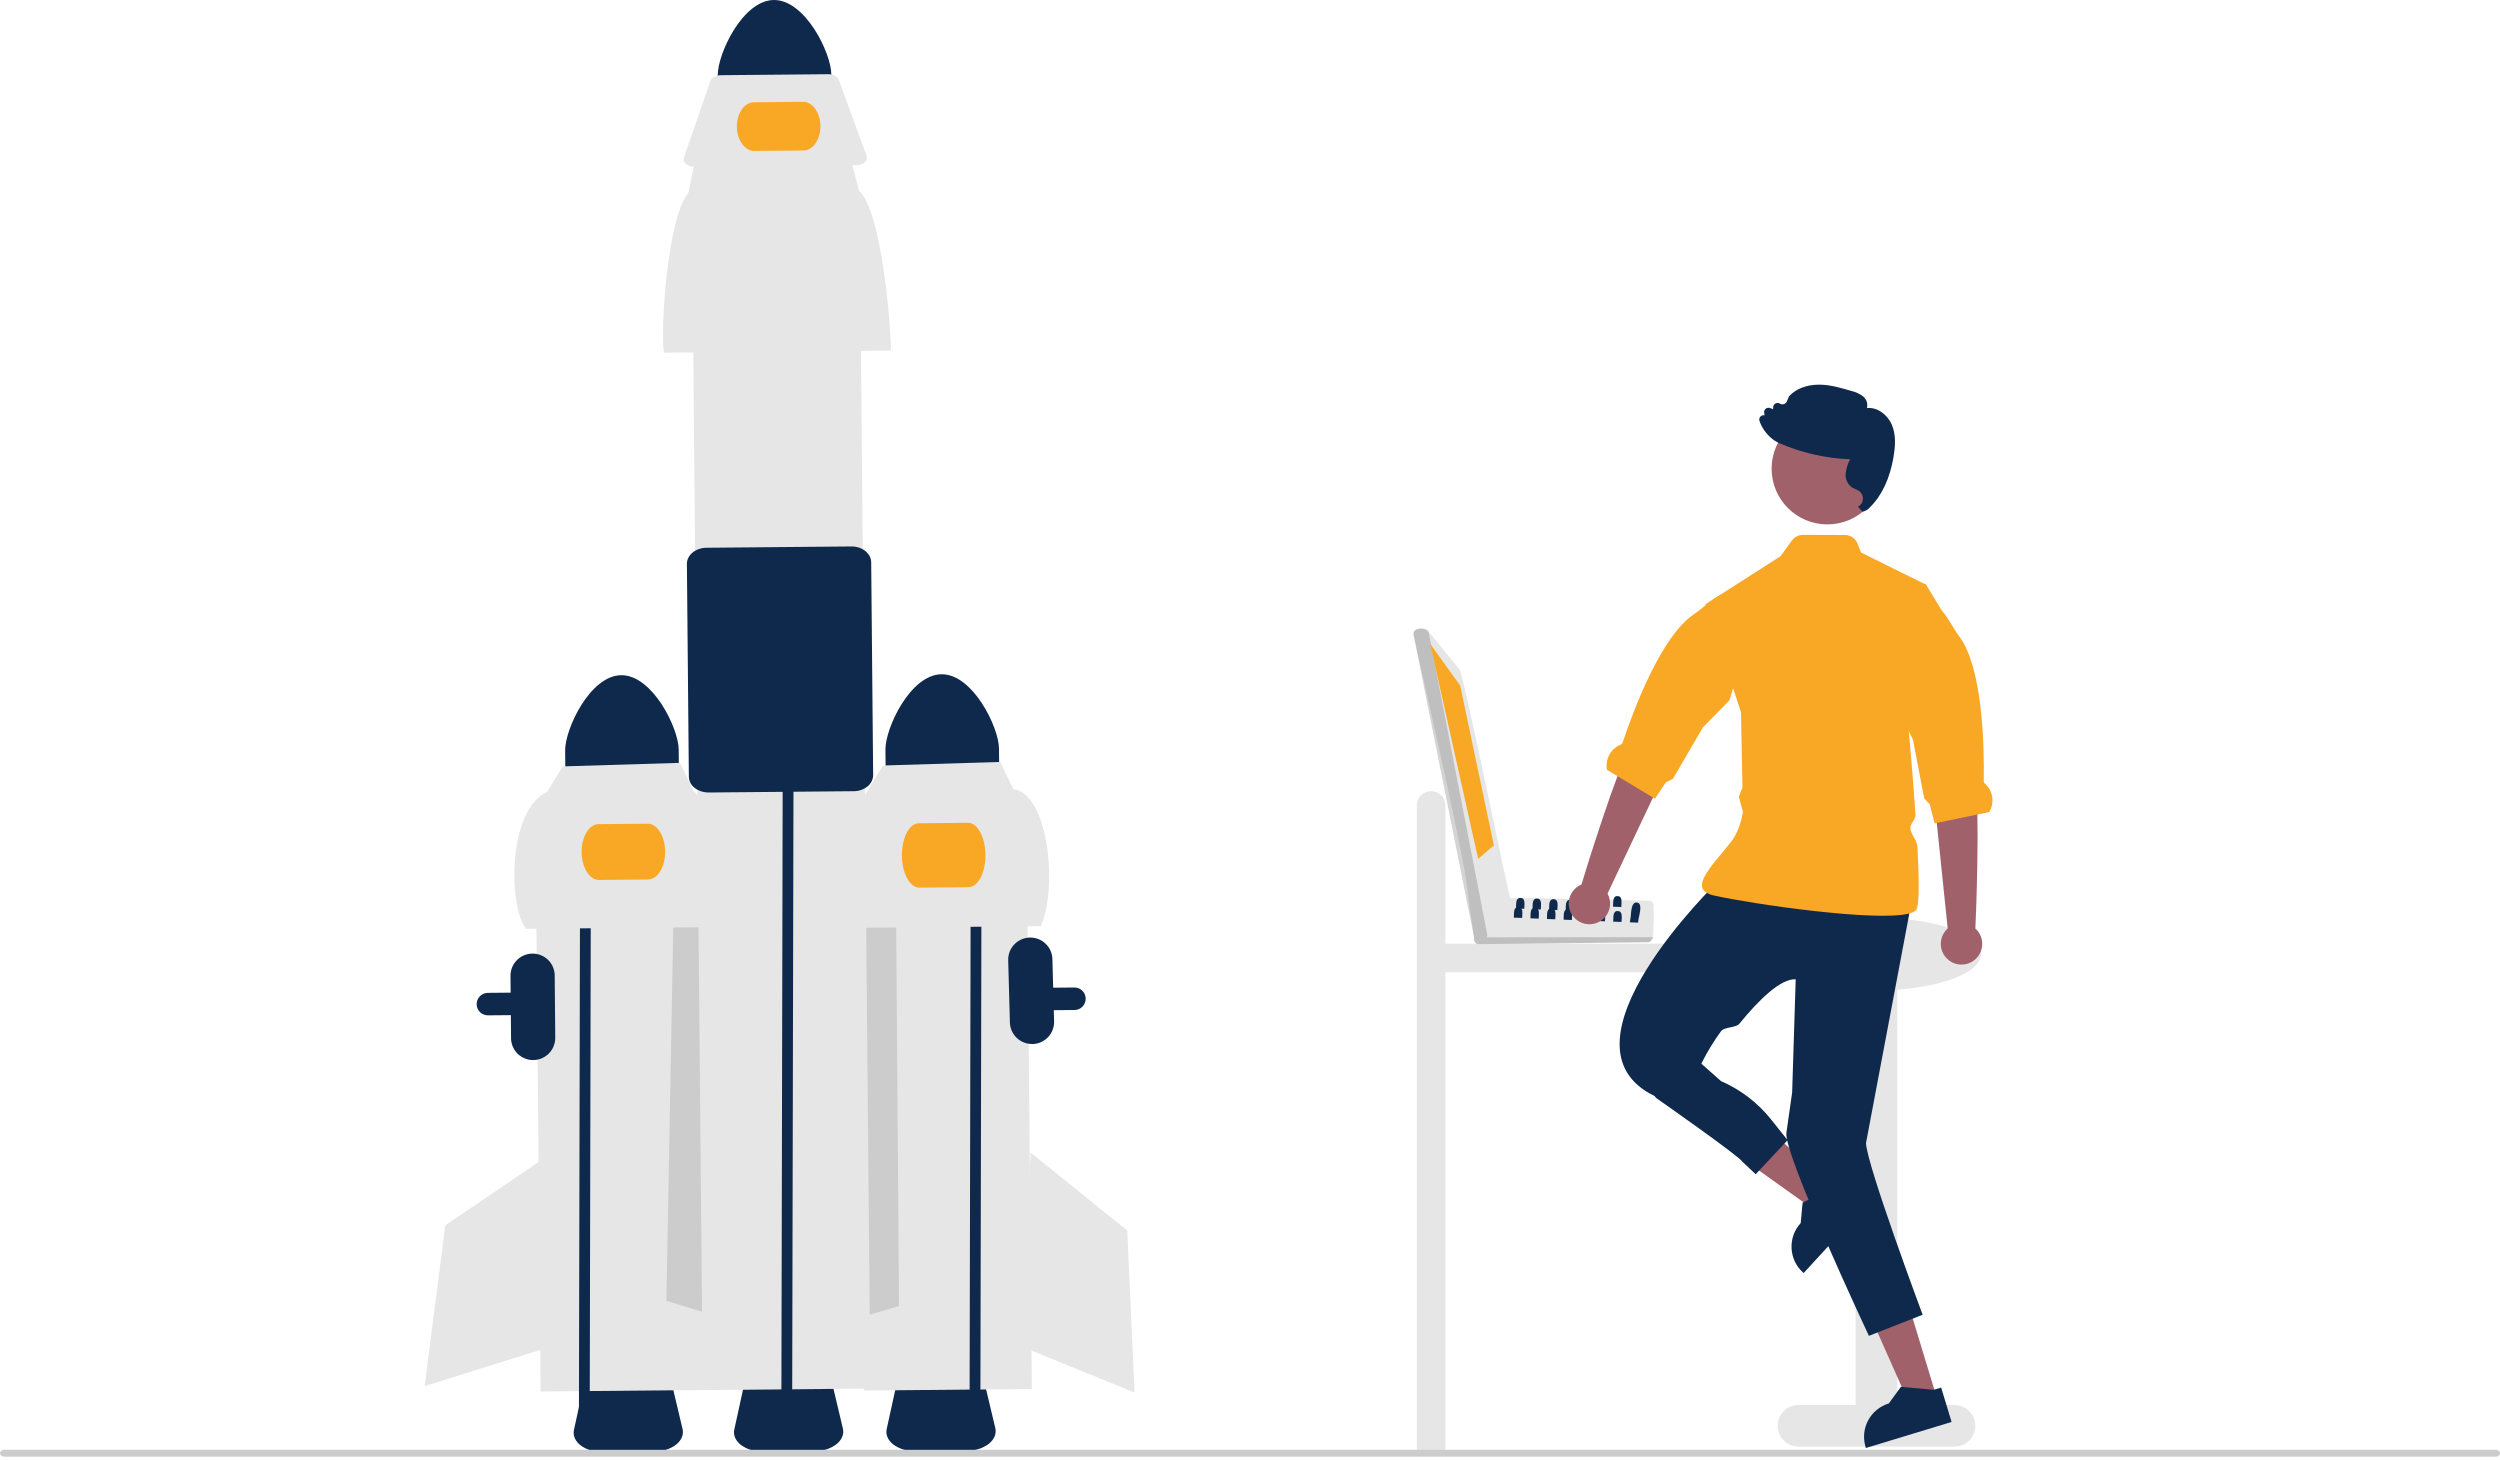 <svg width="500" height="292" viewBox="0 0 500 292" fill="none" xmlns="http://www.w3.org/2000/svg">
<g clip-path="url(#clip0_141_1395)">
<path d="M286.22 158.23C286.98 158.23 287.71 158.53 288.24 159.07C288.78 159.61 289.08 160.33 289.08 161.09V188.73H343.95C344.71 188.73 345.44 189.03 345.97 189.57C346.51 190.11 346.81 190.83 346.81 191.59C346.81 192.35 346.51 193.07 345.97 193.61C345.43 194.15 344.71 194.45 343.95 194.45H289.08V290.05H283.36V161.09C283.36 160.33 283.66 159.61 284.2 159.07C284.74 158.53 285.46 158.23 286.22 158.23Z" fill="#E6E6E6"/>
<path d="M130.85 290.32L120.53 290.41C118.96 290.46 117.42 290 116.14 289.09C115.04 288.24 114.54 287.1 114.79 285.98L117.01 275.83C117.43 273.92 119.81 272.51 122.68 272.48L128.38 272.43C131.25 272.4 133.66 273.77 134.11 275.68L136.51 285.79C136.78 286.91 136.31 288.05 135.22 288.93C133.96 289.86 132.42 290.35 130.86 290.33L130.85 290.32Z" fill="#0F294C"/>
<path d="M193.4 290.15L183.08 290.24C181.51 290.29 179.97 289.83 178.69 288.92C177.59 288.07 177.09 286.93 177.34 285.81L179.56 275.66C179.98 273.75 182.36 272.34 185.23 272.31L190.93 272.26C193.8 272.23 196.21 273.6 196.66 275.51L199.06 285.62C199.33 286.74 198.85 287.88 197.77 288.76C196.51 289.69 194.97 290.18 193.41 290.16L193.4 290.15Z" fill="#0F294C"/>
<path d="M96.65 202.87C96.18 202.66 95.8 202.29 95.57 201.84C95.34 201.38 95.27 200.86 95.38 200.36C95.49 199.86 95.76 199.41 96.16 199.08C96.56 198.76 97.05 198.58 97.57 198.57L214.87 197.5C215.17 197.5 215.46 197.55 215.73 197.66C216 197.77 216.25 197.93 216.47 198.14C216.68 198.35 216.85 198.59 216.96 198.87C217.08 199.14 217.14 199.43 217.14 199.73C217.14 200.33 216.91 200.9 216.49 201.33C216.07 201.76 215.5 202 214.9 202L97.6 203.07C97.27 203.07 96.95 203.01 96.65 202.87Z" fill="#0F294C"/>
<path d="M140.63 164.89L107.1 165.2L108.13 278.3L141.66 277.99L140.63 164.89Z" fill="#E6E6E6"/>
<path d="M141.52 162.88L134.75 180.29L133.28 260.17L141.09 262.56L141.52 162.88Z" fill="#CCCCCC"/>
<path d="M124.25 135.04C117.98 135.1 112.99 145.85 113.03 150.09L113.1 157.75L135.81 157.54L135.74 149.88C135.7 145.65 130.52 134.99 124.25 135.04Z" fill="#0F294C"/>
<path d="M106.67 212.02C105.5 212.02 104.37 211.57 103.53 210.75C102.69 209.93 102.22 208.81 102.21 207.64L102.1 195.17C102.09 194 102.54 192.87 103.37 192.04C104.19 191.2 105.31 190.73 106.48 190.72C107.65 190.71 108.78 191.16 109.62 191.98C110.46 192.8 110.93 193.92 110.94 195.09L111.05 207.56C111.05 208.73 110.6 209.86 109.78 210.69C108.96 211.53 107.84 212 106.67 212.01V212.02Z" fill="#0F294C"/>
<path d="M116.03 165.63V157.39H118.19V165.59L117.94 285.29L115.78 285.31" fill="#0F294C"/>
<path d="M144.09 185.42L105.21 185.77C101.58 181.18 101.6 161.91 109.42 158.38L112.55 153.28L135.99 152.57L138.63 158.05C142.42 161.4 144.06 180.58 144.09 185.41V185.42Z" fill="#E6E6E6"/>
<path d="M129.64 175.9L119.81 175.99C117.91 176.01 116.35 173.52 116.32 170.44C116.29 167.37 117.81 164.85 119.71 164.83L129.54 164.74C131.44 164.72 133 167.21 133.03 170.29C133.06 173.36 131.54 175.88 129.64 175.9Z" fill="#F9A826"/>
<path d="M109.58 231.14L89.06 245.06L84.92 277.23L108.7 269.78L109.58 231.14Z" fill="#E6E6E6"/>
<path d="M205.34 164.7L171.81 165.01L172.84 278.11L206.37 277.8L205.34 164.7Z" fill="#E6E6E6"/>
<path d="M172.64 163.83L179.21 181.32L179.8 261.21L171.97 263.52L172.64 163.84V163.83Z" fill="#CCCCCC"/>
<path d="M188.31 134.85C182.04 134.91 177.05 145.66 177.09 149.9L177.16 157.56L199.87 157.35L199.8 149.69C199.76 145.46 194.58 134.8 188.31 134.85Z" fill="#0F294C"/>
<path d="M194.15 169.65V161.41H196.31V169.61L196.06 289.31L193.9 289.33" fill="#0F294C"/>
<path d="M208.15 185.23L169.27 185.59C168.67 181.49 169.9 162.41 173.48 158.2L176.61 153.1L200.05 152.39L202.69 157.87C209.59 158.56 211.67 177.37 208.15 185.23Z" fill="#E6E6E6"/>
<path d="M193.71 177.44L183.88 177.53C181.98 177.55 180.41 174.67 180.38 171.12C180.35 167.57 181.86 164.67 183.76 164.65L193.59 164.56C195.49 164.54 197.06 167.42 197.09 170.97C197.12 174.52 195.6 177.42 193.71 177.44Z" fill="#F9A826"/>
<path d="M206.15 230.54L225.45 246.11L226.91 278.51L203.83 269.12L206.14 230.54H206.15Z" fill="#E6E6E6"/>
<path d="M154.77 0C148.5 0.06 143.51 10.81 143.55 15.05L143.62 22.71L166.33 22.5L166.26 14.84C166.23 10.61 161.05 -0.05 154.77 0Z" fill="#0F294C"/>
<path d="M162.92 290.24L152.6 290.33C151.03 290.38 149.49 289.92 148.21 289.01C147.11 288.16 146.61 287.02 146.86 285.9L149.08 275.75C149.5 273.83 151.88 272.43 154.75 272.4L160.45 272.35C163.32 272.32 165.73 273.69 166.18 275.6L168.58 285.71C168.85 286.83 168.37 287.97 167.29 288.85C166.03 289.78 164.49 290.27 162.93 290.25L162.92 290.24Z" fill="#0F294C"/>
<path d="M171.99 49.09L138.46 49.4L140.55 278.02L174.08 277.71L172 49.09H171.99Z" fill="#E6E6E6"/>
<path d="M156.53 159.45V151.21H158.69V159.41L158.44 279.11L156.28 279.13" fill="#0F294C"/>
<path d="M178.2 70.12L132.77 70.54C132.07 65.74 133.5 43.45 137.68 38.54L138.91 32.61L170.28 32.32L171.81 38.15C176.24 42.06 178.15 64.47 178.19 70.12H178.2Z" fill="#E6E6E6"/>
<path d="M171.26 33.04L138.89 33.34C137.7 33.35 136.72 32.71 136.71 31.9C136.71 31.78 136.73 31.67 136.77 31.56L142.08 16.18C142.31 15.52 143.17 15.05 144.17 15.04L165.64 14.84C166.64 14.84 167.51 15.29 167.75 15.94L173.34 31.22C173.63 32 172.92 32.8 171.76 32.99C171.59 33.02 171.42 33.03 171.26 33.03V33.04Z" fill="#E6E6E6"/>
<path d="M139.77 158.09C139.48 157.96 139.21 157.8 138.96 157.6C138.6 157.34 138.31 157 138.1 156.61C137.89 156.22 137.78 155.78 137.77 155.34L137.38 112.78C137.36 111.02 139.12 109.57 141.29 109.55L170.27 109.29C172.44 109.27 174.22 110.69 174.24 112.45L174.63 155.01C174.63 155.45 174.52 155.89 174.32 156.29C174.12 156.69 173.83 157.03 173.48 157.3C172.69 157.92 171.72 158.25 170.73 158.24L141.75 158.5C141.08 158.5 140.41 158.37 139.79 158.1L139.77 158.09Z" fill="#0F294C"/>
<path d="M160.69 30.1L150.86 30.19C148.96 30.21 147.4 28.04 147.37 25.35C147.35 22.67 148.87 20.47 150.77 20.45L160.6 20.36C162.5 20.34 164.06 22.51 164.09 25.2C164.11 27.88 162.59 30.08 160.69 30.1Z" fill="#F9A826"/>
<path d="M390.89 281H379.45V197.93C389.02 197.24 396.21 194.32 396.21 190.81C396.21 186.79 386.78 183.54 375.15 183.54C363.52 183.54 354.09 186.8 354.09 190.81C354.09 194.35 361.42 197.3 371.13 197.95V281H359.69C358.59 281 357.53 281.44 356.75 282.22C355.97 283 355.53 284.06 355.53 285.16C355.53 286.26 355.97 287.32 356.75 288.1C357.53 288.88 358.59 289.32 359.69 289.32H390.89C391.99 289.32 393.05 288.88 393.83 288.1C394.61 287.32 395.05 286.26 395.05 285.16C395.05 284.06 394.61 283 393.83 282.22C393.05 281.44 391.99 281 390.89 281Z" fill="#E6E6E6"/>
<path d="M367.92 238.83L364.16 242.92L346.58 230.38L352.13 224.34L367.93 238.82L367.92 238.83Z" fill="#A0616A"/>
<path d="M358.31 249.63C358.35 250.55 358.57 251.44 358.95 252.27C359.34 253.1 359.88 253.85 360.56 254.46L360.73 254.61L365.66 249.24L372.85 241.41L367.54 236.54L366.58 237.59L366.48 237.7L361.7 239.96L360.69 240.44L360.52 240.52L360.14 244.61C359.52 245.29 359.03 246.07 358.72 246.93C358.41 247.79 358.27 248.7 358.31 249.62V249.63Z" fill="#0F294C"/>
<path d="M387.39 279.65L382.07 281.26L373.31 261.53L381.16 259.15L387.39 279.65Z" fill="#A0616A"/>
<path d="M373.1 289.38L373.17 289.6L390.32 284.39L388.23 277.51L386.88 277.92L386.74 277.96L380.36 277.38H380.17L377.76 280.69C375.99 281.23 374.51 282.44 373.63 284.07C372.76 285.7 372.57 287.61 373.11 289.38H373.1Z" fill="#0F294C"/>
<path d="M343.53 176.36C343.53 176.36 309.57 209.12 331.04 219.26H337.67C339.11 214.58 341.33 210.17 344.23 206.21C344.86 205.39 347.21 205.56 347.86 204.76C351.84 199.88 356.16 195.69 359.14 195.86L358.43 218.49L357.28 226.56C356.67 230.73 373.78 267.17 373.78 267.17L384.53 262.95C384.53 262.95 373.33 232.94 373.2 228.61L382.18 181.04L343.54 176.36H343.53Z" fill="#0F294C"/>
<path d="M340.7 177.98C340.87 178.23 341.1 178.43 341.36 178.58C341.79 178.82 342.26 179 342.75 179.09C350.4 180.82 375.37 184.42 381.85 182.7C382.65 182.49 383.17 182.2 383.34 181.82C383.88 180.61 383.81 175.47 383.49 169.28C383.43 168.12 382.15 166.86 382.07 165.65C382.02 164.74 383.17 163.88 383.1 162.96C382.68 156.69 382.13 150.31 381.77 146.27C381.54 143.68 381.38 142.05 381.38 142.05L385.32 117.2L385.14 116.9L384.93 116.8L372.21 110.51L371.52 108.74C371.32 108.23 370.97 107.79 370.52 107.48C370.07 107.17 369.53 107 368.99 107L360.61 106.97C360.18 106.97 359.75 107.07 359.36 107.26C358.97 107.46 358.64 107.74 358.38 108.1L356.11 111.24L341.1 120.85L341.16 121.03L348.2 142.44L348.23 144.11L348.49 157.53L347.76 159.35L348.58 162.33C348.58 162.33 348.2 165.82 346.18 168.41C344.35 170.76 342.02 173.22 340.96 175.21C340.38 176.31 340.18 177.27 340.67 177.99L340.7 177.98Z" fill="#F9A826"/>
<path d="M329.41 217.31L331.23 219.6C331.23 219.6 347.92 231.27 348.5 232.36L351.14 234.85L357.52 228.03L354.2 223.87C351.54 220.54 348.11 217.92 344.2 216.22L339.11 211.71L329.41 217.3V217.31Z" fill="#0F294C"/>
<path d="M389.54 185.71L386.5 156.31L385.7 144.21L394.21 142.67C394.21 142.67 393.87 151.32 394.99 156.2C396.09 161.02 395.14 185.06 395.07 185.7C395.7 186.26 396.14 186.99 396.33 187.81C396.53 188.62 396.47 189.48 396.17 190.26C395.87 191.04 395.34 191.72 394.65 192.19C393.96 192.66 393.14 192.92 392.3 192.92C391.46 192.92 390.64 192.67 389.95 192.19C389.26 191.72 388.73 191.04 388.43 190.26C388.13 189.48 388.08 188.62 388.27 187.81C388.47 187 388.91 186.26 389.53 185.7L389.54 185.71Z" fill="#A0616A"/>
<path d="M379.41 141.19L381.78 146.26L382.61 148.02L384.84 159.68L385.95 160.86L386.91 164.67L387.36 164.58L395.48 162.9L397.85 162.41C398.38 161.52 398.59 160.48 398.45 159.45C398.3 158.43 397.8 157.48 397.04 156.78C396.88 156.63 396.74 156.49 396.75 156.36C396.89 148.25 396.39 133.45 391.91 127.36C390.49 125.43 389.63 123.5 388.39 122.15L385.37 117.2L385.19 116.9L384.98 116.8L379.45 141.2L379.41 141.19Z" fill="#F9A826"/>
<path d="M365.47 104.88C371.63 104.88 376.62 99.89 376.62 93.74C376.62 87.59 371.63 82.61 365.47 82.61C359.31 82.61 354.32 87.6 354.32 93.74C354.32 99.88 359.31 104.88 365.47 104.88Z" fill="#A0616A"/>
<path d="M378.7 91.35C379.03 89.48 379.28 87.05 378.35 84.9C377.56 83.08 375.58 81.38 373.39 81.61C373.49 81.2 373.48 80.77 373.36 80.37C373.23 79.97 373 79.61 372.68 79.33C371.96 78.77 371.13 78.38 370.24 78.18C368.17 77.57 366.04 76.94 363.83 76.93C361.35 76.92 359.15 77.77 357.81 79.26L357.78 79.31L357.38 80.27C357.33 80.4 357.24 80.52 357.14 80.61C357.04 80.71 356.91 80.78 356.78 80.82C356.65 80.86 356.5 80.88 356.36 80.86C356.22 80.84 356.09 80.79 355.97 80.72C355.84 80.64 355.69 80.59 355.54 80.59C355.39 80.59 355.23 80.62 355.1 80.69C354.96 80.76 354.85 80.87 354.77 81C354.69 81.13 354.64 81.28 354.63 81.43L354.61 81.84L354.03 81.61C353.89 81.55 353.73 81.53 353.57 81.56C353.41 81.58 353.27 81.65 353.15 81.74C353.03 81.84 352.93 81.97 352.88 82.11C352.82 82.26 352.81 82.41 352.84 82.57L352.92 83.06C352.8 83.04 352.67 83.04 352.54 83.06C352.42 83.09 352.3 83.14 352.2 83.21C352.05 83.32 351.94 83.47 351.89 83.64C351.83 83.81 351.84 84 351.89 84.17C352.34 85.45 353.1 86.59 354.12 87.5C354.57 87.91 355.08 88.26 355.63 88.53C355.74 88.59 355.86 88.64 355.99 88.69C360.43 90.59 365.18 91.67 370.01 91.86C369.55 92.73 369.26 93.68 369.14 94.65C369.07 95.2 369.16 95.76 369.39 96.27C369.62 96.78 369.99 97.21 370.45 97.53C370.65 97.64 370.86 97.74 371.08 97.82C371.29 97.9 371.49 97.99 371.68 98.1C371.96 98.27 372.19 98.51 372.35 98.8C372.51 99.09 372.59 99.41 372.58 99.74C372.58 100.07 372.48 100.39 372.31 100.67C372.14 100.95 371.89 101.18 371.6 101.34C371.6 101.34 372.43 102.35 372.56 102.33C373.09 102.21 373.57 101.93 373.93 101.52C376.34 99.18 377.96 95.75 378.73 91.32L378.7 91.35Z" fill="#0F294C"/>
<path d="M500 290.64C500 290.73 499.98 290.82 499.93 290.91C499.88 291 499.82 291.07 499.73 291.14C499.64 291.2 499.55 291.26 499.43 291.29C499.32 291.32 499.2 291.34 499.08 291.34H0.91C0.67 291.34 0.44 291.27 0.27 291.14C0.1 291.01 0 290.83 0 290.65C0 290.47 0.1 290.29 0.27 290.16C0.44 290.03 0.67 289.96 0.91 289.96H499.09C499.21 289.96 499.33 289.98 499.44 290.01C499.55 290.05 499.65 290.1 499.74 290.16C499.82 290.22 499.89 290.3 499.94 290.39C499.99 290.47 500.01 290.56 500.01 290.66L500 290.64Z" fill="#CCCCCC"/>
<path d="M206.52 208.8C205.35 208.83 204.21 208.4 203.36 207.59C202.51 206.78 202.01 205.68 201.98 204.51L201.64 192.04C201.61 190.87 202.04 189.74 202.85 188.89C203.66 188.04 204.77 187.55 205.94 187.51C207.11 187.48 208.25 187.91 209.1 188.72C209.95 189.52 210.45 190.63 210.48 191.8L210.82 204.27C210.85 205.44 210.42 206.58 209.61 207.43C208.8 208.28 207.69 208.78 206.52 208.81V208.8Z" fill="#0F294C"/>
<path d="M329.83 180.15C325.97 180.07 305.26 179.48 301.87 179.63C301.68 178.96 295.24 187.2 295.08 187.25C294.98 187.36 294.9 187.49 294.86 187.64C294.82 187.79 294.81 187.94 294.84 188.09C294.87 188.24 294.94 188.38 295.03 188.49C295.13 188.61 295.25 188.7 295.39 188.76C295.77 188.99 329.16 188.37 329.56 188.45C329.73 188.45 329.91 188.4 330.05 188.3C330.2 188.2 330.31 188.07 330.39 187.91L330.61 187.41C330.63 186.56 330.91 182.19 330.66 181.44C330.72 181.3 330.75 181.15 330.74 180.99C330.73 180.84 330.68 180.69 330.59 180.56C330.5 180.43 330.39 180.33 330.26 180.25C330.13 180.18 329.97 180.14 329.82 180.14L329.83 180.15Z" fill="#E6E6E6"/>
<path opacity="0.17" d="M330.62 187.41C330.42 187.88 330.17 188.47 329.57 188.45L295.75 188.83C295.59 188.83 295.43 188.79 295.29 188.71C295.15 188.63 295.04 188.52 294.95 188.38C294.87 188.24 294.82 188.09 294.82 187.93C294.82 187.77 294.85 187.61 294.93 187.47L330.62 187.42V187.41Z" fill="black"/>
<path d="M302.02 179.53C301.66 178.9 292.61 134.2 291.86 133.83L285.69 126.29L285.14 125.88C284.37 125.46 282.53 125.74 282.7 126.91C284.15 133.86 293.48 173.42 293.68 179.59L294.8 187.45C294.82 187.58 294.87 187.71 294.94 187.83C295.01 187.94 295.11 188.04 295.22 188.12C295.33 188.2 295.46 188.25 295.59 188.27C295.72 188.29 295.86 188.29 295.99 188.25C296.31 188.22 296.62 188.1 296.88 187.91C297.14 187.72 297.35 187.47 297.48 187.17C297.56 186.89 302.43 179.7 302.01 179.54L302.02 179.53Z" fill="#E6E6E6"/>
<path opacity="0.17" d="M285.69 126.28L297.5 187.16C297.11 188.16 295.26 188.86 294.83 187.55C294.83 187.55 282.72 126.94 282.7 126.91C282.57 125.45 284.98 125.4 285.69 126.29V126.28Z" fill="black"/>
<path d="M286.04 128.77L292.04 137.12L298.77 169.06L295.64 171.79L286.04 128.78V128.77Z" fill="#F9A826"/>
<path d="M325.96 184.46L327.62 184.53C327.65 184.04 327.73 183.56 327.86 183.1C328.11 181.92 328.33 180.51 327.3 180.51C326.6 180.44 326.36 181.33 326.23 182.3C326.2 183.03 326.11 183.75 325.96 184.47V184.46Z" fill="#0F294C"/>
<path d="M316.44 182.23L317.56 182.27L318.1 182.29C318.1 181.7 318.37 180.48 317.69 180.18C317.58 180.13 317.47 180.11 317.35 180.11C316.72 180.07 316.53 180.55 316.48 181.1C316.44 181.43 316.46 181.79 316.45 182.06C316.45 182.12 316.45 182.17 316.44 182.23Z" fill="#0F294C"/>
<path d="M313.13 182.09L314.25 182.14L314.79 182.16C314.78 181.48 315.14 179.99 314.05 179.97C313.04 179.91 313.17 181.2 313.15 181.92C313.15 181.98 313.15 182.03 313.14 182.09H313.13Z" fill="#0F294C"/>
<path d="M309.81 181.96L310.93 182L311.47 182.02C311.46 181.34 311.82 179.86 310.73 179.84C309.72 179.78 309.85 181.06 309.83 181.79C309.83 181.85 309.83 181.9 309.83 181.96H309.81Z" fill="#0F294C"/>
<path d="M306.5 181.83L307.62 181.88L308.16 181.9C308.15 181.22 308.51 179.74 307.42 179.71C306.41 179.65 306.54 180.94 306.52 181.66C306.52 181.72 306.52 181.77 306.52 181.83H306.5Z" fill="#0F294C"/>
<path d="M303.19 181.7L304.31 181.74L304.85 181.76C304.84 181.14 305.14 179.83 304.34 179.61C304.27 179.59 304.19 179.58 304.11 179.58C304.02 179.58 303.92 179.58 303.83 179.61C303.13 179.79 303.23 180.88 303.21 181.54C303.21 181.6 303.21 181.65 303.2 181.71L303.19 181.7Z" fill="#0F294C"/>
<path d="M322.61 181.34L324.27 181.41C324.27 181.35 324.27 181.28 324.27 181.2C324.31 180.8 324.32 180.41 324.29 180.01C324.23 179.57 324.05 179.23 323.52 179.22C322.98 179.19 322.77 179.53 322.69 179.97C322.67 180.05 322.66 180.12 322.65 180.2C322.61 180.61 322.63 181.05 322.61 181.34Z" fill="#0F294C"/>
<path d="M319.3 181.21L320.96 181.28C321 180.83 321.01 180.39 320.99 179.94C320.94 179.48 320.76 179.11 320.21 179.1C319.66 179.06 319.45 179.44 319.36 179.9C319.28 180.35 319.32 180.88 319.29 181.21H319.3Z" fill="#0F294C"/>
<path d="M315.99 181.08L316.48 181.1L317.64 181.15C317.64 180.9 317.68 180.54 317.69 180.18C317.69 180.07 317.69 179.97 317.69 179.86C317.65 179.38 317.48 178.98 316.91 178.97C316.33 178.94 316.13 179.34 316.06 179.83C315.99 180.27 316.03 180.77 316 181.09L315.99 181.08Z" fill="#0F294C"/>
<path d="M322.64 184.33L324.3 184.39C324.3 183.71 324.65 182.23 323.56 182.21C322.47 182.14 322.71 183.65 322.65 184.33H322.64Z" fill="#0F294C"/>
<path d="M319.33 184.19L320.99 184.26C320.99 183.58 321.34 182.09 320.25 182.07C319.16 182.01 319.4 183.51 319.33 184.19Z" fill="#0F294C"/>
<path d="M316.02 184.06L317.68 184.12C317.68 183.64 317.86 182.74 317.56 182.27C317.5 182.16 317.4 182.08 317.29 182.02C317.18 181.96 317.06 181.94 316.93 181.94C316.76 181.92 316.59 181.96 316.45 182.06C315.92 182.41 316.07 183.51 316.02 184.06Z" fill="#0F294C"/>
<path d="M312.71 183.93L314.37 184C314.37 183.52 314.54 182.63 314.26 182.15C314.19 182.04 314.1 181.95 313.99 181.9C313.88 181.84 313.75 181.81 313.63 181.82C313.46 181.8 313.29 181.84 313.15 181.94C312.62 182.3 312.77 183.39 312.72 183.94L312.71 183.93Z" fill="#0F294C"/>
<path d="M309.39 183.8L311.05 183.86C311.05 183.38 311.23 182.48 310.93 182.01C310.86 181.9 310.77 181.82 310.66 181.76C310.55 181.7 310.43 181.68 310.3 181.68C310.13 181.66 309.96 181.7 309.82 181.8C309.29 182.15 309.44 183.25 309.39 183.8Z" fill="#0F294C"/>
<path d="M306.08 183.66L307.74 183.73C307.74 183.25 307.91 182.36 307.63 181.88C307.57 181.77 307.47 181.68 307.36 181.63C307.25 181.57 307.12 181.54 307 181.55C306.83 181.53 306.66 181.57 306.52 181.67C305.99 182.03 306.14 183.12 306.09 183.67L306.08 183.66Z" fill="#0F294C"/>
<path d="M302.77 183.53L304.43 183.59C304.43 183.11 304.6 182.22 304.31 181.74C304.25 181.63 304.15 181.55 304.04 181.49C303.93 181.43 303.81 181.41 303.68 181.41C303.51 181.39 303.34 181.43 303.2 181.53C302.67 181.88 302.82 182.98 302.77 183.53Z" fill="#0F294C"/>
<path d="M321.5 178.73L334.14 152.01L338.92 140.86L331.41 136.59C331.41 136.59 328.85 144.86 326.18 149.09C323.54 153.27 316.45 176.26 316.3 176.89C315.52 177.21 314.86 177.76 314.41 178.46C313.95 179.16 313.72 179.99 313.74 180.82C313.76 181.66 314.04 182.47 314.53 183.15C315.02 183.83 315.71 184.34 316.5 184.62C317.29 184.9 318.15 184.93 318.96 184.71C319.77 184.49 320.49 184.03 321.04 183.39C321.58 182.75 321.92 181.96 322 181.13C322.08 180.3 321.91 179.46 321.51 178.72L321.5 178.73Z" fill="#A0616A"/>
<path d="M321.43 153.99L330.99 159.75L333.16 156.48L334.6 155.74L340.58 145.48L345.86 140.1L352.84 117.8L343.75 119.16H343.74C342.12 120.02 340.67 121.56 338.69 122.91C332.44 127.17 327.04 140.97 324.47 148.66C324.43 148.79 324.25 148.87 324.05 148.96C323.1 149.37 322.31 150.09 321.83 151.01C321.35 151.93 321.2 152.98 321.41 154L321.43 153.99Z" fill="#F9A826"/>
</g>
<defs>
<clipPath id="clip0_141_1395">
<rect width="500" height="291.33" fill="white"/>
</clipPath>
</defs>
</svg>
